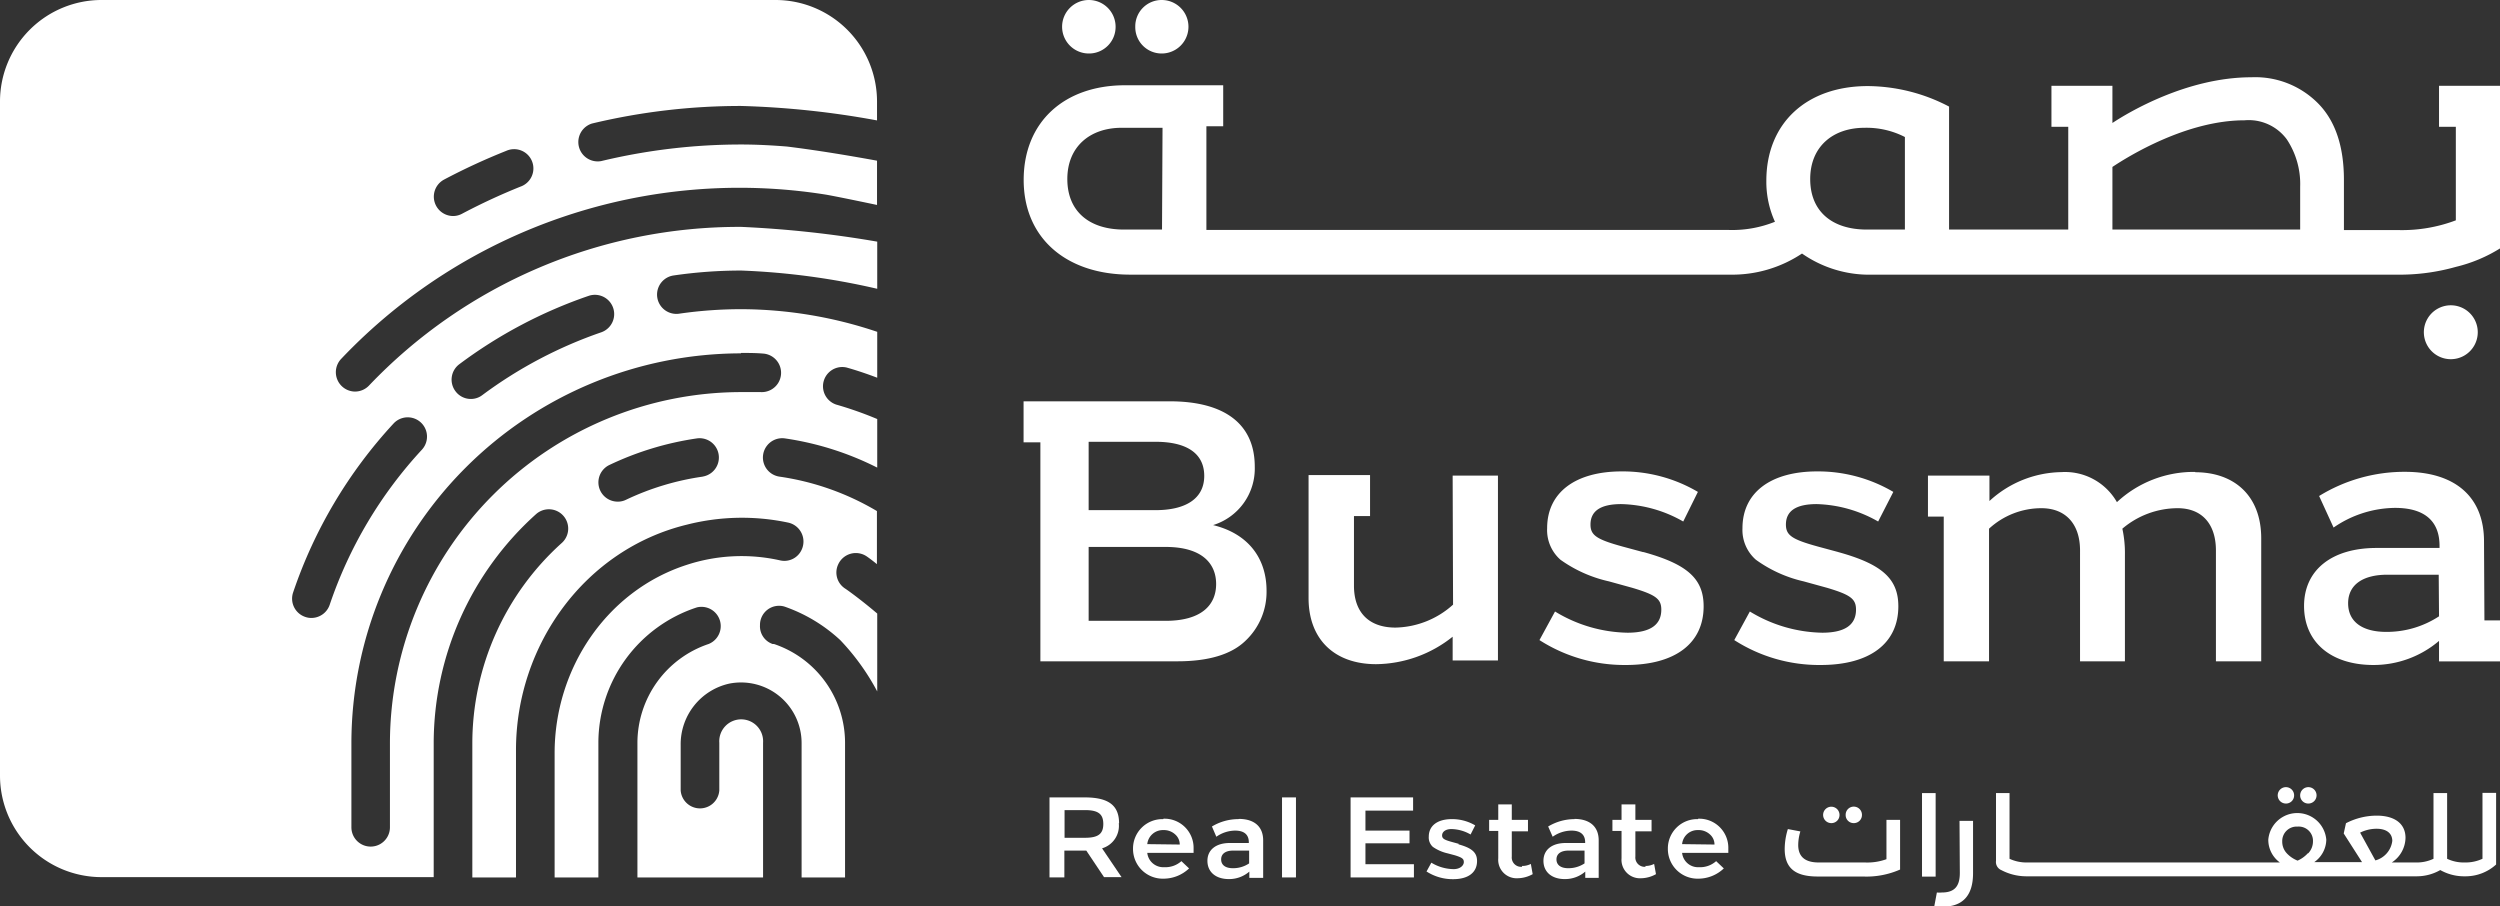 <svg id="Layer_1" data-name="Layer 1" xmlns="http://www.w3.org/2000/svg" viewBox="0 0 243.95 88.44"><rect x="0" y="0" width="243.95" height="88.44" fill="#333333" stroke="none"/><defs><style>.cls-1{fill:#fff;}</style></defs><path class="cls-1" d="M50.79,18.21a60.27,60.27,0,0,0-5.71,2.65,1.85,1.85,0,0,1-.88.22,1.89,1.89,0,0,1-.88-3.55,61.93,61.93,0,0,1,6.08-2.81,1.88,1.88,0,1,1,1.39,3.49M38.4,41.33a1.88,1.88,0,1,1,2.77,2.55,42.12,42.12,0,0,0-9,15.14,1.89,1.89,0,0,1-1.78,1.28,1.76,1.76,0,0,1-.6-.1,1.88,1.88,0,0,1-1.19-2.38A45.9,45.9,0,0,1,38.4,41.33m6.42-5.79a45.89,45.89,0,0,1,12.62-6.67,1.88,1.88,0,1,1,1.22,3.56,42.79,42.79,0,0,0-11.59,6.12,1.81,1.81,0,0,1-1.12.38,1.86,1.86,0,0,1-1.51-.76,1.88,1.88,0,0,1,.38-2.63m27.5-1.1c.71,0,1.42,0,2.12.06a1.88,1.88,0,1,1-.21,3.76c-.63,0-1.27,0-1.91,0A34.31,34.31,0,0,0,38.05,72.48v8.25a1.88,1.88,0,1,1-3.76,0V72.48a38.07,38.07,0,0,1,38-38M68.57,46.51a26,26,0,0,0-7.49,2.26,1.76,1.76,0,0,1-.8.18,1.88,1.88,0,0,1-.81-3.58A29.81,29.81,0,0,1,68,42.78a1.88,1.88,0,1,1,.53,3.73M57.78,12.05a62.23,62.23,0,0,1,14.54-1.71,85.55,85.55,0,0,1,13.26,1.41V9.91A9.91,9.91,0,0,0,75.67,0H9.9A9.91,9.91,0,0,0,0,9.91V75.68a9.91,9.91,0,0,0,9.9,9.91l32.42,0V72.48a30.08,30.08,0,0,1,10-22.32A1.88,1.88,0,0,1,54.8,53a26.31,26.31,0,0,0-8.71,19.52V85.62h4.26V73.19c0-10.25,6.74-19.59,16.7-22A21.75,21.75,0,0,1,76.93,51a1.89,1.89,0,0,1,1.31,2.61,1.85,1.85,0,0,1-2.08,1.08,17.16,17.16,0,0,0-9.18.44c-7.81,2.54-12.86,10.14-12.86,18.35V85.62h4.27V72.48A13.92,13.92,0,0,1,68,59.27a1.88,1.88,0,0,1,1.15,3.57,10.19,10.19,0,0,0-6.95,9.64V85.62H74.46V72.48a2.14,2.14,0,1,0-4.27,0v4.65a1.89,1.89,0,0,1-3.77,0V72.71a6.06,6.06,0,0,1,4.73-6,5.91,5.91,0,0,1,7.07,5.79V85.62h4.24V72.48a10.18,10.18,0,0,0-6.94-9.64l-.13,0A1.83,1.83,0,0,1,74.16,61v0a1.86,1.86,0,0,1,2.39-1.81A15.42,15.42,0,0,1,82,62.47a22.6,22.6,0,0,1,3.6,5v-7.6c-1.17-1-2.6-2.09-3.18-2.47a1.86,1.86,0,0,1-.64-2.3h0a1.89,1.89,0,0,1,2.79-.81c.35.24.68.5,1,.76V49.87a25.83,25.83,0,0,0-9.51-3.36,1.88,1.88,0,0,1,.54-3.73,29.29,29.29,0,0,1,9,2.85V40.89a35.94,35.94,0,0,0-4-1.41,1.88,1.88,0,0,1,1-3.62c1,.28,2,.62,3,1V32.38a41.91,41.91,0,0,0-13.26-2.21,42.42,42.42,0,0,0-6.07.44,1.88,1.88,0,1,1-.54-3.73,45.62,45.62,0,0,1,6.61-.48,70.15,70.15,0,0,1,13.26,1.78v-4.6a105.5,105.5,0,0,0-13.26-1.44A49.89,49.89,0,0,0,36,37.63a1.89,1.89,0,0,1-1.36.58A1.89,1.89,0,0,1,33.31,35a53.58,53.58,0,0,1,47.33-16c1,.18,3,.59,4.94,1V15.68c-2.52-.46-5.7-1-8.78-1.38-1.48-.12-3-.2-4.48-.2a58.53,58.53,0,0,0-13.66,1.62,1.89,1.89,0,0,1-.88-3.67"/><path class="cls-1" d="M113.74,60.58h-7.51V53.37h7.51c3.47,0,4.93,1.55,4.93,3.62s-1.46,3.59-4.93,3.59m-7.51-17.47h6.53c3.08,0,4.75,1.16,4.75,3.33s-1.74,3.34-4.75,3.34h-6.53Zm12.07,8.15a5.77,5.77,0,0,0,4.14-5.72c0-4.21-3-6.38-8.3-6.38H99.88v4h1.64V64.53H114.9c3,0,5.25-.66,6.63-2a6.55,6.55,0,0,0,2.06-4.89c0-3-1.63-5.55-5.29-6.42"/><path class="cls-1" d="M141.79,59a8.63,8.63,0,0,1-5.61,2.24c-2.61,0-4.06-1.48-4.06-4.09V50.36h1.57v-4h-6v12c0,4,2.5,6.45,6.6,6.45a12.14,12.14,0,0,0,7.46-2.68v2.32h4.42V46.41h-4.42Z"/><path class="cls-1" d="M160.32,53.87l-2-.54c-2.5-.69-3.12-1.09-3.12-2.14,0-1.34,1-2,3-2a12.71,12.71,0,0,1,6.05,1.7L165.68,48a14.47,14.47,0,0,0-7.43-2c-4.53,0-7.28,2.06-7.28,5.54a3.85,3.85,0,0,0,1.3,3.08A13,13,0,0,0,157,56.73l2.28.63c2.28.68,2.83,1.08,2.83,2.13,0,1.49-1.09,2.25-3.3,2.25a14,14,0,0,1-7.07-2.07l-1.52,2.79a15.35,15.35,0,0,0,8.44,2.43c4.79,0,7.58-2.1,7.58-5.73,0-2.71-1.63-4.12-5.87-5.29"/><path class="cls-1" d="M179.38,53.87l-2-.54c-2.5-.69-3.11-1.09-3.11-2.14,0-1.34,1-2,3-2a12.71,12.71,0,0,1,6,1.7L184.75,48a14.49,14.49,0,0,0-7.43-2c-4.53,0-7.29,2.06-7.29,5.54a3.86,3.86,0,0,0,1.31,3.08A12.81,12.81,0,0,0,176,56.73l2.29.63c2.28.68,2.82,1.08,2.82,2.13,0,1.49-1.09,2.25-3.3,2.25a14,14,0,0,1-7.06-2.07l-1.52,2.79a15.33,15.33,0,0,0,8.44,2.43c4.78,0,7.57-2.1,7.57-5.73,0-2.71-1.63-4.12-5.87-5.29"/><path class="cls-1" d="M214.21,46.05A11,11,0,0,0,206.57,49a5.83,5.83,0,0,0-5.44-2.93,10.58,10.58,0,0,0-7,2.82V46.41h-6v4h1.54V64.53h4.42V51.59a7.54,7.54,0,0,1,5.11-2c2.32,0,3.77,1.49,3.77,4.13V64.53h4.38V54.13a11.22,11.22,0,0,0-.25-2.54,8.35,8.35,0,0,1,5.4-2c2.32,0,3.73,1.49,3.73,4.13V64.53h4.42v-12c0-4.17-2.64-6.45-6.45-6.45"/><path class="cls-1" d="M238,60.14a9.3,9.3,0,0,1-5.14,1.52c-2.36,0-3.73-1-3.73-2.79s1.41-2.79,3.84-2.79h5Zm4.39-7.32c0-4.31-2.79-6.78-7.72-6.78a15.88,15.88,0,0,0-8.37,2.36l1.41,3.08a10.71,10.71,0,0,1,6-1.92c2.86,0,4.34,1.27,4.34,3.7v.21h-6.15c-4.35,0-7.07,2.14-7.07,5.66s2.61,5.76,6.78,5.76A9.85,9.85,0,0,0,238,62.54v2h6v-4h-1.57Z"/><path class="cls-1" d="M241.78,32.42a2.63,2.63,0,0,0-5.26,0,2.63,2.63,0,1,0,5.26,0"/><path class="cls-1" d="M224.45,22.4H206.13V16.29c1.59-1.06,7.24-4.55,12.88-4.55a4.62,4.62,0,0,1,4.13,1.85,7.87,7.87,0,0,1,1.31,4.64Zm-38.57,0h-3.73c-3.34,0-5.51-1.74-5.51-4.93s2.25-5,5.29-5a8.19,8.19,0,0,1,3.95.9Zm-72.49,0h-3.73c-3.33,0-5.51-1.74-5.51-4.93s2.25-5,5.29-5h4ZM238,8.37v4h1.64v9.13a14.83,14.83,0,0,1-5.62.95h-5.3V17.54c0-3.23-.83-5.73-2.5-7.43a8.62,8.62,0,0,0-6.52-2.57c-6.29,0-12,3.42-13.57,4.46V8.37h-5.95v4h1.64V22.4H190.19v-12a17.27,17.27,0,0,0-7.93-2c-5.95,0-9.9,3.59-9.9,9.24a9.42,9.42,0,0,0,.84,4,11.17,11.17,0,0,1-4.48.8h-51V12.32h1.64v-4h-9.58c-5.94,0-9.89,3.59-9.89,9.24s4.13,9.24,10.4,9.24h58.48a12.29,12.29,0,0,0,7.07-2.06,11.47,11.47,0,0,0,6.93,2.06h51.71a20.19,20.19,0,0,0,5.17-.76A14.47,14.47,0,0,0,244,24.21V8.37Z"/><path class="cls-1" d="M106.29,5.22a2.59,2.59,0,0,0,2.57-2.61,2.61,2.61,0,1,0-2.57,2.61"/><path class="cls-1" d="M113.36,5.22a2.61,2.61,0,0,0,0-5.22,2.57,2.57,0,0,0-2.58,2.61,2.57,2.57,0,0,0,2.58,2.61"/><path class="cls-1" d="M178.71,80.32a.79.79,0,0,0,.79-.8.8.8,0,1,0-.79.8"/><path class="cls-1" d="M180.89,80.32a.79.79,0,0,0,.8-.8.8.8,0,0,0-.8-.81.79.79,0,0,0-.79.81.78.78,0,0,0,.79.8"/><path class="cls-1" d="M184.08,83.84a5.46,5.46,0,0,1-2.1.32h-4.51c-1.34,0-2-.57-2-1.71a4.6,4.6,0,0,1,.21-1.32l-1.22-.23a6.68,6.68,0,0,0-.31,1.94c0,2,1.18,2.69,3.23,2.69h4.41a8.13,8.13,0,0,0,3.62-.68V80h-1.33Z"/><rect class="cls-1" x="187.55" y="77.39" width="1.33" height="8.15"/><path class="cls-1" d="M191.24,85.18c0,1.29-.5,1.91-1.76,1.91a2.74,2.74,0,0,1-.48,0l-.25,1.33a6,6,0,0,0,.78.06c1.91,0,3-1,3-3.27V80.1h-1.32Z"/><path class="cls-1" d="M223.07,78.41a.79.79,0,0,0,.79-.8.8.8,0,1,0-.79.8"/><path class="cls-1" d="M225.25,78.41a.8.8,0,0,0,.8-.8.8.8,0,1,0-1.6,0,.79.79,0,0,0,.8.8"/><path class="cls-1" d="M243.57,84.37v-7h-1.33V83.8a3.9,3.9,0,0,1-1.73.36h0a3.77,3.77,0,0,1-1.72-.36V77.39h-1.33V83.8a3.81,3.81,0,0,1-1.73.36h-2.34a2.94,2.94,0,0,0,1.34-2.4c0-1.42-1.1-2.17-2.81-2.17a6.54,6.54,0,0,0-3,.74l-.22,1,1.79,2.8h-4.67A2.73,2.73,0,0,0,227,81.94a2.84,2.84,0,0,0-5.66,0,2.73,2.73,0,0,0,1.13,2.22H197.83a3.92,3.92,0,0,1-1.74-.36V77.39h-1.32V84a.86.86,0,0,0,.53.91,5.26,5.26,0,0,0,2.39.6h38.17a4.6,4.6,0,0,0,2.26-.61,4.74,4.74,0,0,0,2.25.61h.29a4.43,4.43,0,0,0,2.91-1.15M225.2,83.26a3,3,0,0,1-1,.72,2.9,2.9,0,0,1-1.06-.72,1.66,1.66,0,0,1-.44-1.15,1.41,1.41,0,0,1,1.5-1.45,1.39,1.39,0,0,1,1.5,1.45,1.68,1.68,0,0,1-.46,1.15m6.55.7-1.49-2.71a3.59,3.59,0,0,1,1.61-.38c.95,0,1.53.43,1.53,1.19a2.26,2.26,0,0,1-1.65,1.9"/><path class="cls-1" d="M109.2,80.35c0-1.75-1-2.54-3.37-2.54h-3.42v7.81h1.45V83H106l1.73,2.59h1.71l-1.9-2.81a2.29,2.29,0,0,0,1.63-2.46m-3.29,1.43h-2v-2.7h2c1.28,0,1.78.38,1.78,1.35s-.5,1.35-1.78,1.35"/><path class="cls-1" d="M113.5,79.93a2.87,2.87,0,0,0-2.94,2.89,2.9,2.9,0,0,0,3,2.92,3.62,3.62,0,0,0,2.47-1l-.75-.71a2.33,2.33,0,0,1-1.67.59,1.57,1.57,0,0,1-1.66-1.4h4.52v-.43a2.84,2.84,0,0,0-2.94-2.9m-1.58,2.48A1.53,1.53,0,0,1,113.51,81a1.62,1.62,0,0,1,1.15.41,1.31,1.31,0,0,1,.46,1Z"/><path class="cls-1" d="M120.84,79.93a5,5,0,0,0-2.58.72l.43,1a3.24,3.24,0,0,1,1.83-.6c.88,0,1.34.39,1.34,1.14v.07H120c-1.34,0-2.18.66-2.18,1.74s.8,1.78,2.09,1.78a3,3,0,0,0,2-.73v.61h1.35V82c0-1.33-.86-2.09-2.37-2.09m1,4.34a2.81,2.81,0,0,1-1.58.47c-.73,0-1.15-.31-1.15-.86s.43-.86,1.18-.86h1.55Z"/><rect class="cls-1" x="125.1" y="77.81" width="1.36" height="7.81"/><polygon class="cls-1" points="133.24 82.29 137.54 82.29 137.54 81.05 133.24 81.05 133.24 79.1 137.89 79.1 137.89 77.81 131.79 77.81 131.79 85.62 137.97 85.62 137.97 84.33 133.24 84.33 133.24 82.29"/><path class="cls-1" d="M142.34,82.34l-.62-.17c-.77-.21-1-.33-1-.65s.3-.62.91-.62a3.86,3.86,0,0,1,1.87.53l.45-.89a4.44,4.44,0,0,0-2.28-.61c-1.4,0-2.25.64-2.25,1.71a1.23,1.23,0,0,0,.4,1,4.1,4.1,0,0,0,1.44.63l.71.19c.7.22.87.34.87.66s-.34.69-1,.69a4.29,4.29,0,0,1-2.17-.63l-.47.86a4.72,4.72,0,0,0,2.6.75c1.47,0,2.33-.65,2.33-1.77,0-.83-.5-1.27-1.81-1.63"/><path class="cls-1" d="M148.52,84.58a.91.91,0,0,1-1-1V81.12h1.58V80h-1.58V78.49H146.2V80h-.89v1.08h.89v2.67a1.8,1.8,0,0,0,1.89,1.95,3.1,3.1,0,0,0,1.47-.4l-.18-1a1.84,1.84,0,0,1-.86.2"/><path class="cls-1" d="M153.65,79.93a5,5,0,0,0-2.58.72l.44,1a3.22,3.22,0,0,1,1.83-.6c.88,0,1.34.39,1.34,1.14v.07h-1.9c-1.34,0-2.17.66-2.17,1.74s.8,1.78,2.08,1.78a3,3,0,0,0,2-.73v.61H156V82c0-1.33-.86-2.09-2.38-2.09m1,4.34a2.84,2.84,0,0,1-1.59.47c-.72,0-1.15-.31-1.15-.86s.44-.86,1.19-.86h1.55Z"/><path class="cls-1" d="M160.58,84.58a.91.91,0,0,1-1-1V81.12h1.58V80h-1.58V78.49h-1.35V80h-.89v1.08h.89v2.67a1.8,1.8,0,0,0,1.9,1.95,3.06,3.06,0,0,0,1.46-.4l-.18-1a1.84,1.84,0,0,1-.86.2"/><path class="cls-1" d="M165.68,79.93a2.86,2.86,0,0,0-2.93,2.89,2.9,2.9,0,0,0,3,2.92,3.61,3.61,0,0,0,2.46-1l-.75-.71a2.33,2.33,0,0,1-1.67.59,1.56,1.56,0,0,1-1.65-1.4h4.51v-.43a2.84,2.84,0,0,0-2.94-2.9m-1.57,2.48A1.51,1.51,0,0,1,165.69,81a1.62,1.62,0,0,1,1.15.41,1.31,1.31,0,0,1,.46,1Z"/></svg>